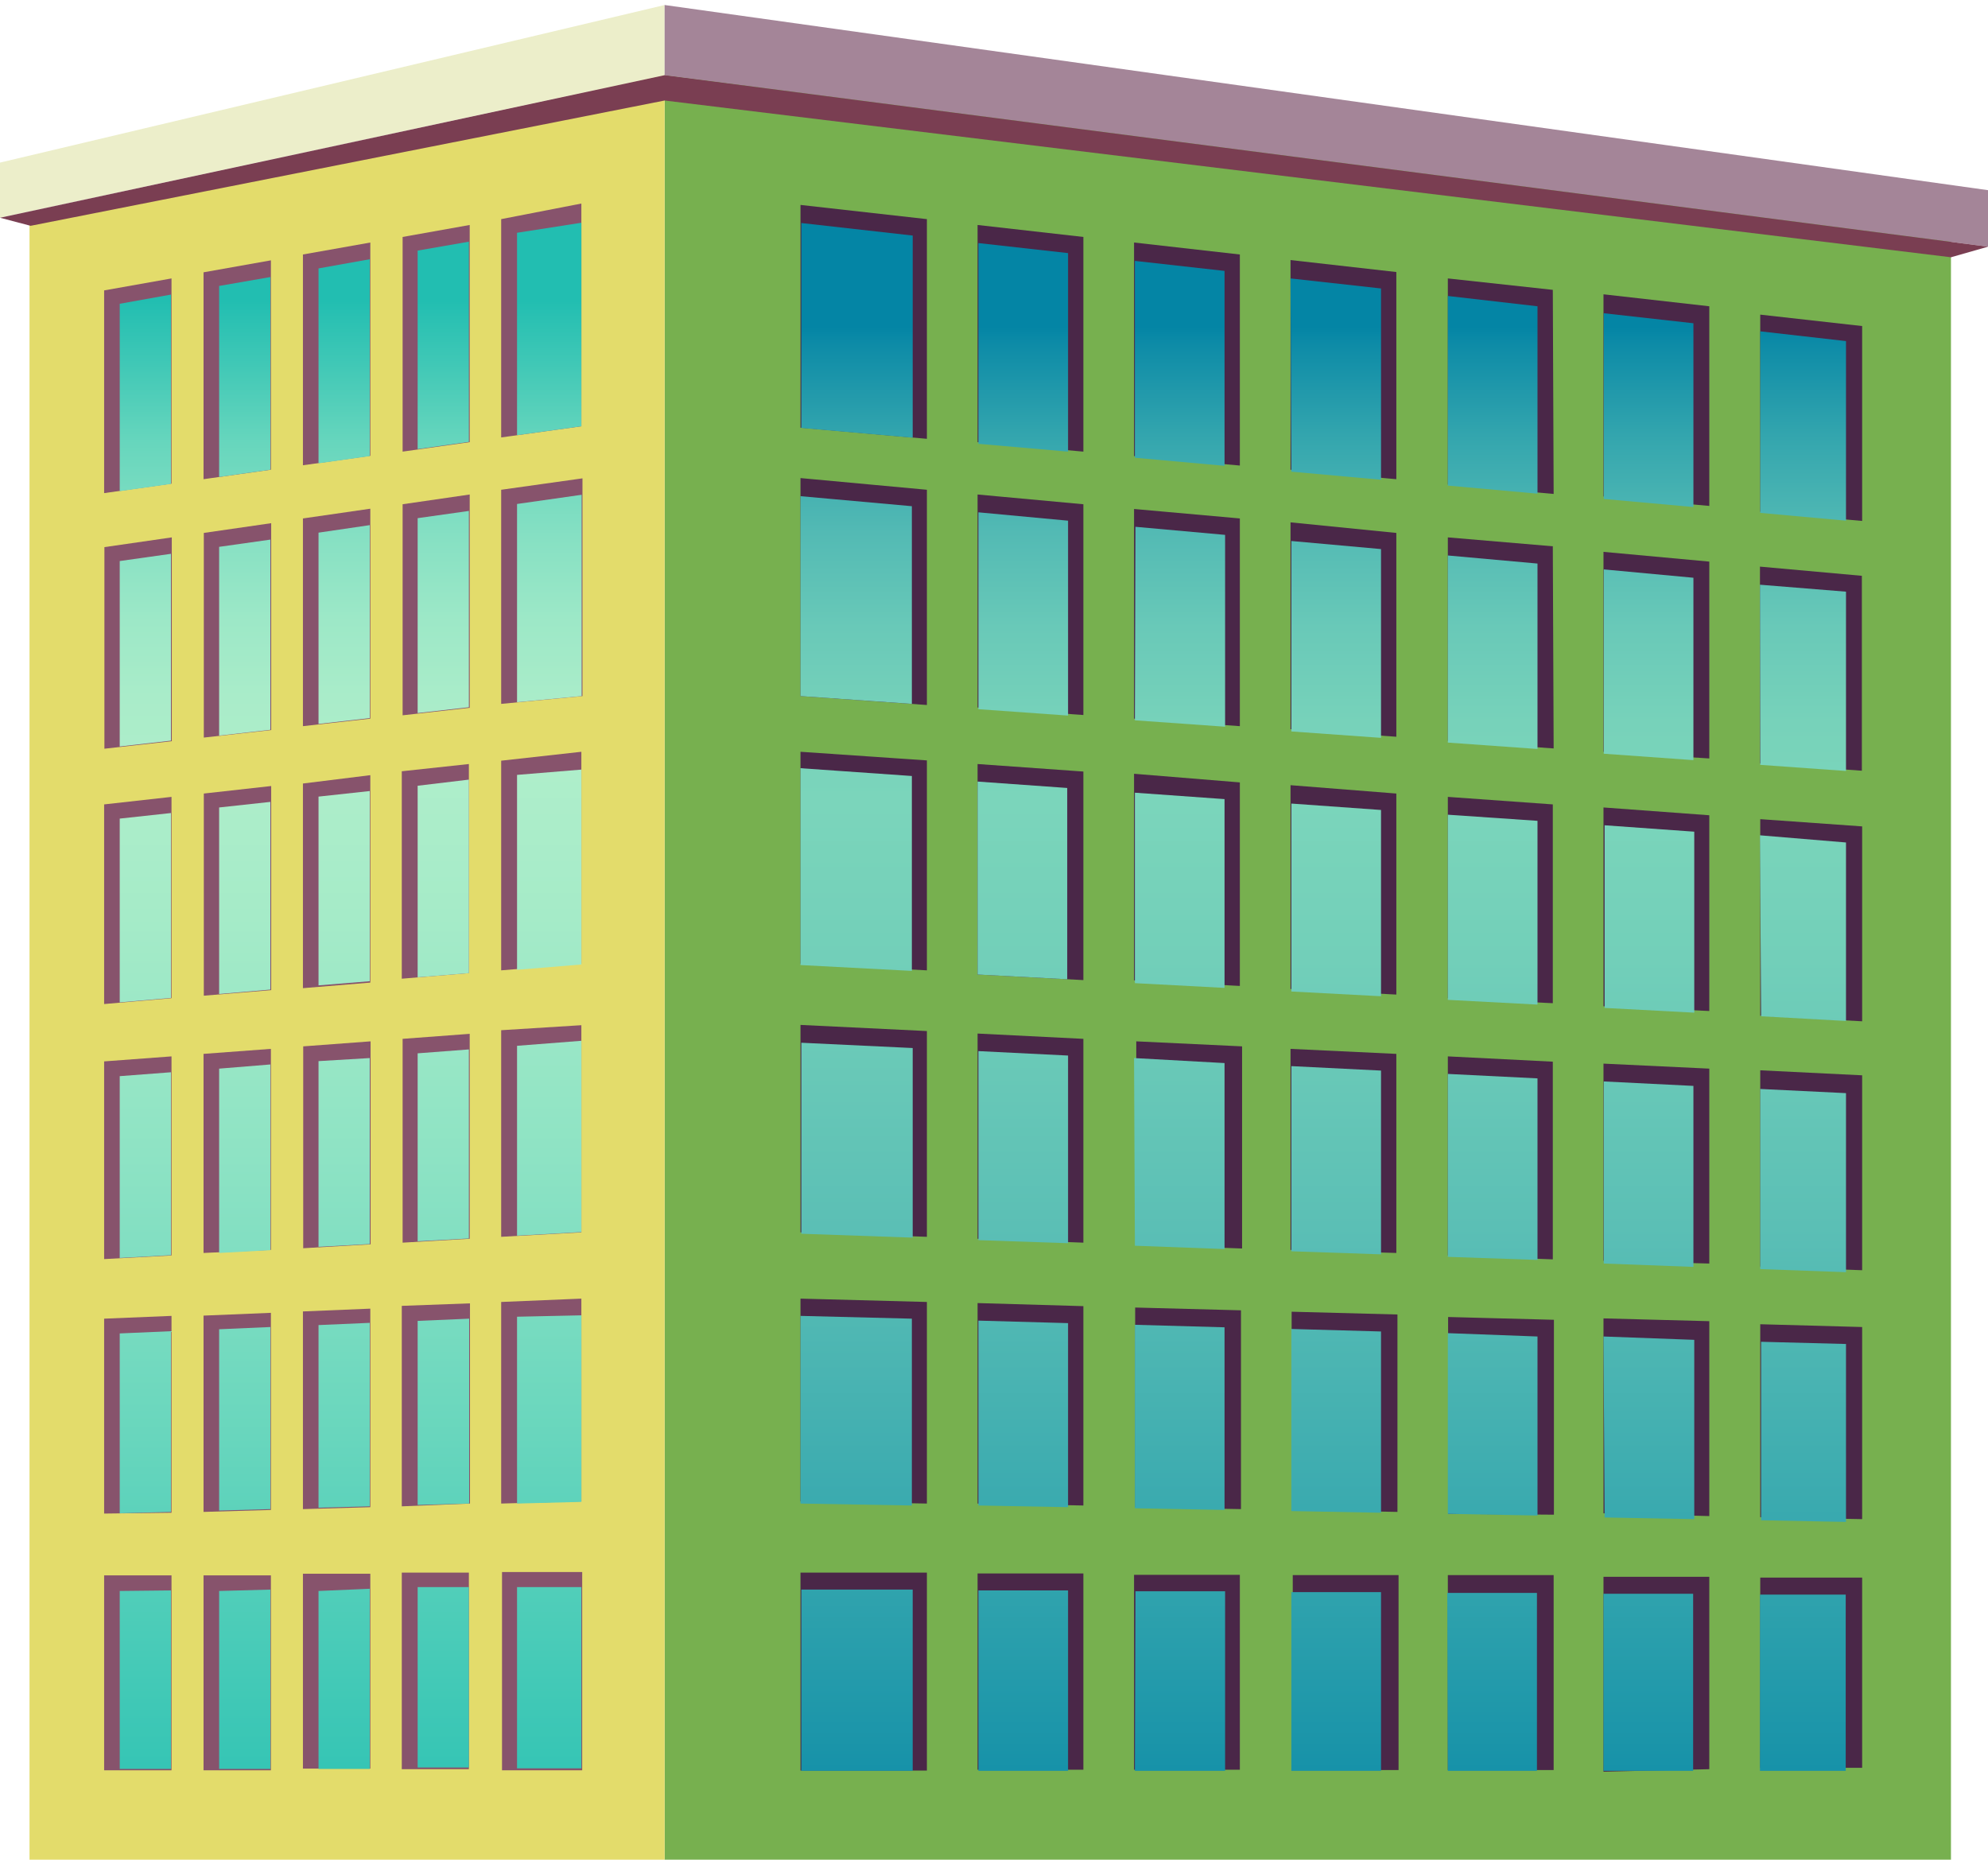 <svg id="Layer_1" data-name="Layer 1" xmlns="http://www.w3.org/2000/svg" xmlns:xlink="http://www.w3.org/1999/xlink" viewBox="0 0 71.4 66.79"><defs><style>.cls-1{fill:none;}.cls-2{fill:#77b04f;}.cls-3{fill:#e3dc6b;}.cls-4{fill:#eceeca;}.cls-5{fill:#a48598;}.cls-6{fill:#4a2748;}.cls-7{clip-path:url(#clip-path);}.cls-8{fill:url(#linear-gradient);}.cls-9{fill:#87536c;}.cls-10{clip-path:url(#clip-path-2);}.cls-11{fill:url(#linear-gradient-2);}.cls-12{fill:#7a3e52;}</style><clipPath id="clip-path"><path class="cls-1" d="M63.21,63.6h3.08V57.27l-3.08,0Zm-5.62,0h3.22V57.24l-3.22,0ZM52,63.6H55.2V57.21l-3.22,0Zm-5.62,0h3.22V57.18l-3.22,0Zm-5.62,0H44V57.15l-3.22,0Zm-5.62,0h3.22V57.12l-3.22,0Zm-6.36,0h4V57.09l-4,0Zm34.47-9,3.08.06V48.27l-3.08-.08Zm-5.62-.1,3.22.06V48.12L57.59,48ZM52,54.37l3.22.06V48L52,47.88Zm-5.62-.1,3.22.06V47.82l-3.22-.09Zm-5.62-.1,3.22.06V47.67l-3.22-.09Zm-5.62-.1,3.22.06V47.52l-3.22-.09ZM28.75,54l4,.07V47.36l-4-.1Zm34.47-8.42,3.08.11V39.26l-3.08-.15Zm-5.62-.2,3.22.12V39l-3.22-.16ZM52,45.14l3.22.11V38.73L52,38.57Zm-5.62-.2,3.22.11v-6.6l-3.22-.16Zm-5.62-.2,3.22.12V38.18L40.73,38Zm-5.62-.2,3.22.11V37.91l-3.22-.16Zm-6.36-.23,4,.14V37.64l-4-.19Zm34.47-7.81,3.08.17V30.26L63.21,30Zm-5.62-.3,3.22.17v-6.5l-3.22-.23ZM52,35.91l3.22.17v-6.6L52,29.26Zm-5.62-.3,3.22.17V29.09l-3.22-.23Zm-5.62-.3,3.22.17V28.7l-3.22-.23ZM35.11,35l3.22.17V28.3l-3.22-.23Zm-6.36-.34,4,.21v-7l-4-.28Zm34.47-7.19,3.08.22V21.25L63.21,21Zm-5.62-.4,3.22.23V20.75l-3.22-.3ZM52,26.67l3.22.23V20.24L52,19.95Zm-5.62-.4,3.22.23V19.72l-3.22-.29Zm-5.62-.4L44,26.1V19.21l-3.22-.29Zm-5.62-.4,3.22.23v-7l-3.22-.3ZM28.75,25l4,.28V18.18l-4-.36Zm34.47-6.58,3.08.28V12.25l-3.08-.35Zm-5.62-.5,3.22.29v-6.6l-3.22-.36ZM52,17.44l3.22.29V11L52,10.63Zm-5.62-.5,3.22.29V10.36L46.35,10Zm-5.62-.5,3.22.29v-7l-3.22-.36Zm-5.62-.5,3.22.28V9.09l-3.22-.36Zm-6.36-.57,4,.35V8.46l-4-.45Z"/></clipPath><linearGradient id="linear-gradient" x1="-918.67" y1="426.24" x2="-917.67" y2="426.24" gradientTransform="matrix(0, 57.24, 57.24, 0, -24352.44, 52596.1)" gradientUnits="userSpaceOnUse"><stop offset="0" stop-color="#0485a5"/><stop offset="0.01" stop-color="#0d8ba7"/><stop offset="0.07" stop-color="#34a6ae"/><stop offset="0.13" stop-color="#53bab4"/><stop offset="0.19" stop-color="#69c9b8"/><stop offset="0.25" stop-color="#77d2ba"/><stop offset="0.3" stop-color="#7bd5bb"/><stop offset="0.4" stop-color="#72cfb9"/><stop offset="0.57" stop-color="#5bbfb5"/><stop offset="0.78" stop-color="#34a6ae"/><stop offset="1" stop-color="#0485a5"/></linearGradient><clipPath id="clip-path-2"><path class="cls-1" d="M4.3,57.14v6.39H6.14V57.12Zm3.57,0v6.42H9.71V57.09Zm3.57,0v6.45h1.84V57.06ZM15,57v6.48h1.84V57Zm3.57,0v6.51h2.31V57ZM4.3,47.89v6.46l1.84-.05V47.81Zm3.57-.15v6.51l1.84-.05V47.66Zm3.57-.15v6.56l1.84-.05V47.51ZM15,47.44v6.61L16.85,54V47.36Zm3.57-.15V54l2.31-.06v-6.7ZM4.3,38.65v6.53l1.84-.1V38.51Zm3.57-.27V45l1.84-.1V38.23Zm3.57-.27v6.67l1.84-.1V38ZM15,37.83v6.75l1.84-.1V37.69Zm3.57-.27v6.82l2.31-.13V37.38ZM4.3,29.4V36l1.84-.16V29.2ZM7.87,29V35.7l1.84-.16V28.8Zm3.57-.39v6.78l1.84-.15V28.41ZM15,28.22V35.1l1.84-.15V28Zm3.57-.39v7l2.31-.19v-7ZM4.3,20.15v6.66l1.84-.21V19.89Zm3.57-.51v6.78l1.84-.21V19.38Zm3.57-.51V26l1.84-.21V18.86ZM15,18.61v7l1.84-.21V18.35Zm3.57-.51v7.12L20.89,25V17.77ZM4.3,10.91v6.73l1.84-.26v-6.8Zm3.57-.64v6.86l1.84-.26V9.95Zm3.57-.63v7l1.84-.26V9.31ZM15,9v7.13l1.84-.26V8.68Zm3.57-.64v7.27l2.31-.32V8Z"/></clipPath><linearGradient id="linear-gradient-2" x1="-918.64" y1="426.15" x2="-917.64" y2="426.15" gradientTransform="matrix(0, 57.58, 57.58, 0, -24526.86, 52905.53)" gradientUnits="userSpaceOnUse"><stop offset="0" stop-color="#22beb1"/><stop offset="0.04" stop-color="#40c8b6"/><stop offset="0.09" stop-color="#67d6bd"/><stop offset="0.15" stop-color="#86e0c3"/><stop offset="0.2" stop-color="#9ce8c7"/><stop offset="0.25" stop-color="#a9ecc9"/><stop offset="0.3" stop-color="#aeeeca"/><stop offset="0.39" stop-color="#a5ebc8"/><stop offset="0.54" stop-color="#8ee3c4"/><stop offset="0.72" stop-color="#68d6bd"/><stop offset="0.94" stop-color="#33c4b4"/><stop offset="1" stop-color="#22beb1"/></linearGradient></defs><title>house02</title><polygon class="cls-2" points="23.87 2.7 23.87 66.79 70.07 66.79 70.07 8.42 23.87 2.7"/><polygon class="cls-3" points="23.87 2.7 1.06 7.65 1.06 66.79 23.87 66.79 23.87 2.7"/><polygon class="cls-4" points="23.87 2.7 0 7.82 0 5.84 23.87 0.18 23.87 2.7"/><polygon class="cls-5" points="23.87 0.18 23.87 2.7 71.4 8.86 71.4 6.83 23.87 0.18"/><path class="cls-6" d="M44.53,18.62v7.46l-3.8-.27V18.28Zm11.24-8.21L52,10v7.4l3.8.34Zm-5.62-.64-3.8-.43v7.53l3.8.34ZM40.73,8.71v7.67l3.8.34V9.14ZM61.39,11l-3.8-.43v7.26l3.8.34Zm0,43.45v-7l-3.8-.1v7Zm0-9.07v-7l-3.8-.18v7.08Zm0-18.14V20.17l-3.8-.35V27Zm-20.66.55v7.42l3.8.2V28.1Zm20.66,8.52V29.28L57.59,29v7.14ZM50.15,45V37.85l-3.8-.18v7.22Zm-3.8-26.24v7.43l3.8.27V19.14Zm9.42.86L52,19.3v7.31l3.8.27Zm-9.42,8.58v7.32l3.8.2V28.5Zm9.42,7.83V28.89L52,28.62v7.23Zm5.62,27.51V56.63l-3.8,0v7ZM55.77,45.23v-7.1L52,37.94v7.15Zm-15,8.9,3.8.07V47.06l-3.8-.1Zm5.62.1,3.8.07V47.21l-3.8-.1Zm9.42.17v-7l-3.8-.1v7.07Zm-15-17v7.3l3.8.14V37.58Zm5.62,26.17h3.8v-7l-3.8,0ZM33.29,56.48l-4.54,0v7.11h4.54Zm29.93-20,3.66.2v-7l-3.66-.26ZM33.29,46.76l-4.54-.12v7.28l4.54.08Zm29.93-1.27,3.66.13v-7l-3.66-.18Zm0,9,3.66.07V47.66l-3.66-.1Zm0,9h3.66V56.66l-3.66,0ZM28.75,7.36v8l4.54.4V7.87Zm4.54,10.23-4.54-.42V25l4.54.32Zm0,19.44-4.54-.22v7.45l4.54.16Zm0-9.72L28.75,27v7.61l4.54.24Zm1.82.13V35l3.8.2V27.71Zm0,19.36V54l3.8.07V46.91Zm0,16.76h3.8V56.51l-3.8,0Zm0-26.44v7.37l3.8.14V37.31Zm5.62,26.44h3.8v-7l-3.8,0ZM35.11,17.76v7.65l3.8.27V18.11Zm28.11.62,3.66.33v-7l-3.66-.41ZM35.11,8.08v7.8l3.8.34V8.51ZM63.21,27.42l3.66.26v-7l-3.66-.33ZM52,63.57h3.8v-7l-3.8,0Z"/><g class="cls-7"><rect class="cls-8" x="28.75" y="8.01" width="37.55" height="55.6"/></g><path class="cls-9" d="M13.3,18.27v7.54l-2.42.27V18.62Zm-9.56-.56,2.42-.34V10l-2.42.43Zm3.57-.5,2.42-.34V9.35l-2.42.43Zm3.57-8.07v7.57l2.42-.34V8.71Zm0,19v7.35l2.42-.2V27.84ZM9.73,44.89V37.67l-2.42.18V45ZM7.32,19.14v7.35l2.42-.27V18.79ZM3.75,26.89l2.42-.27V19.3l-2.42.35Zm3.57,1.61v7.26l2.42-.2V28.23ZM6.16,35.85V28.62l-2.42.27v7.17Zm0,9.24V37.94l-2.42.18v7.1ZM13.3,47l-2.42.1V54.2l2.42-.07Zm-3.57.15-2.42.1V54.3l2.42-.07ZM6.16,54.33V47.26l-2.42.1v7Zm4.73-16.75v7.25l2.42-.14V37.4Zm-1.16,19-2.42,0v7H9.73Zm8.3,7h2.88V56.46l-2.88,0ZM18,54l2.88-.08V46.64L18,46.76ZM18,7.87v7.84l2.88-.4v-8Zm0,17.41L20.92,25V17.18L18,17.59Zm0,19.14,2.88-.16V36.82L18,37Zm0-9.57,2.88-.24V27L18,27.32Zm-3.57-7.15v7.45l2.41-.2V27.44Zm0,19.2V54.1L16.88,54V46.81Zm2.41,9.58-2.41,0v7.06h2.41ZM14.46,37.31v7.32l2.41-.14V37.13ZM13.3,56.52l-2.42,0v7H13.3Zm1.16-38.41v7.58l2.41-.27V17.76Zm0-9.6v7.71l2.41-.34V8.08ZM6.16,56.58l-2.42,0v7H6.16Z"/><g class="cls-10"><rect class="cls-11" x="4.3" y="7.96" width="16.59" height="55.57"/></g><polygon class="cls-12" points="0 7.82 23.87 2.7 71.4 8.86 70.07 9.24 23.87 3.61 1.1 8.11 0 7.82"/></svg>